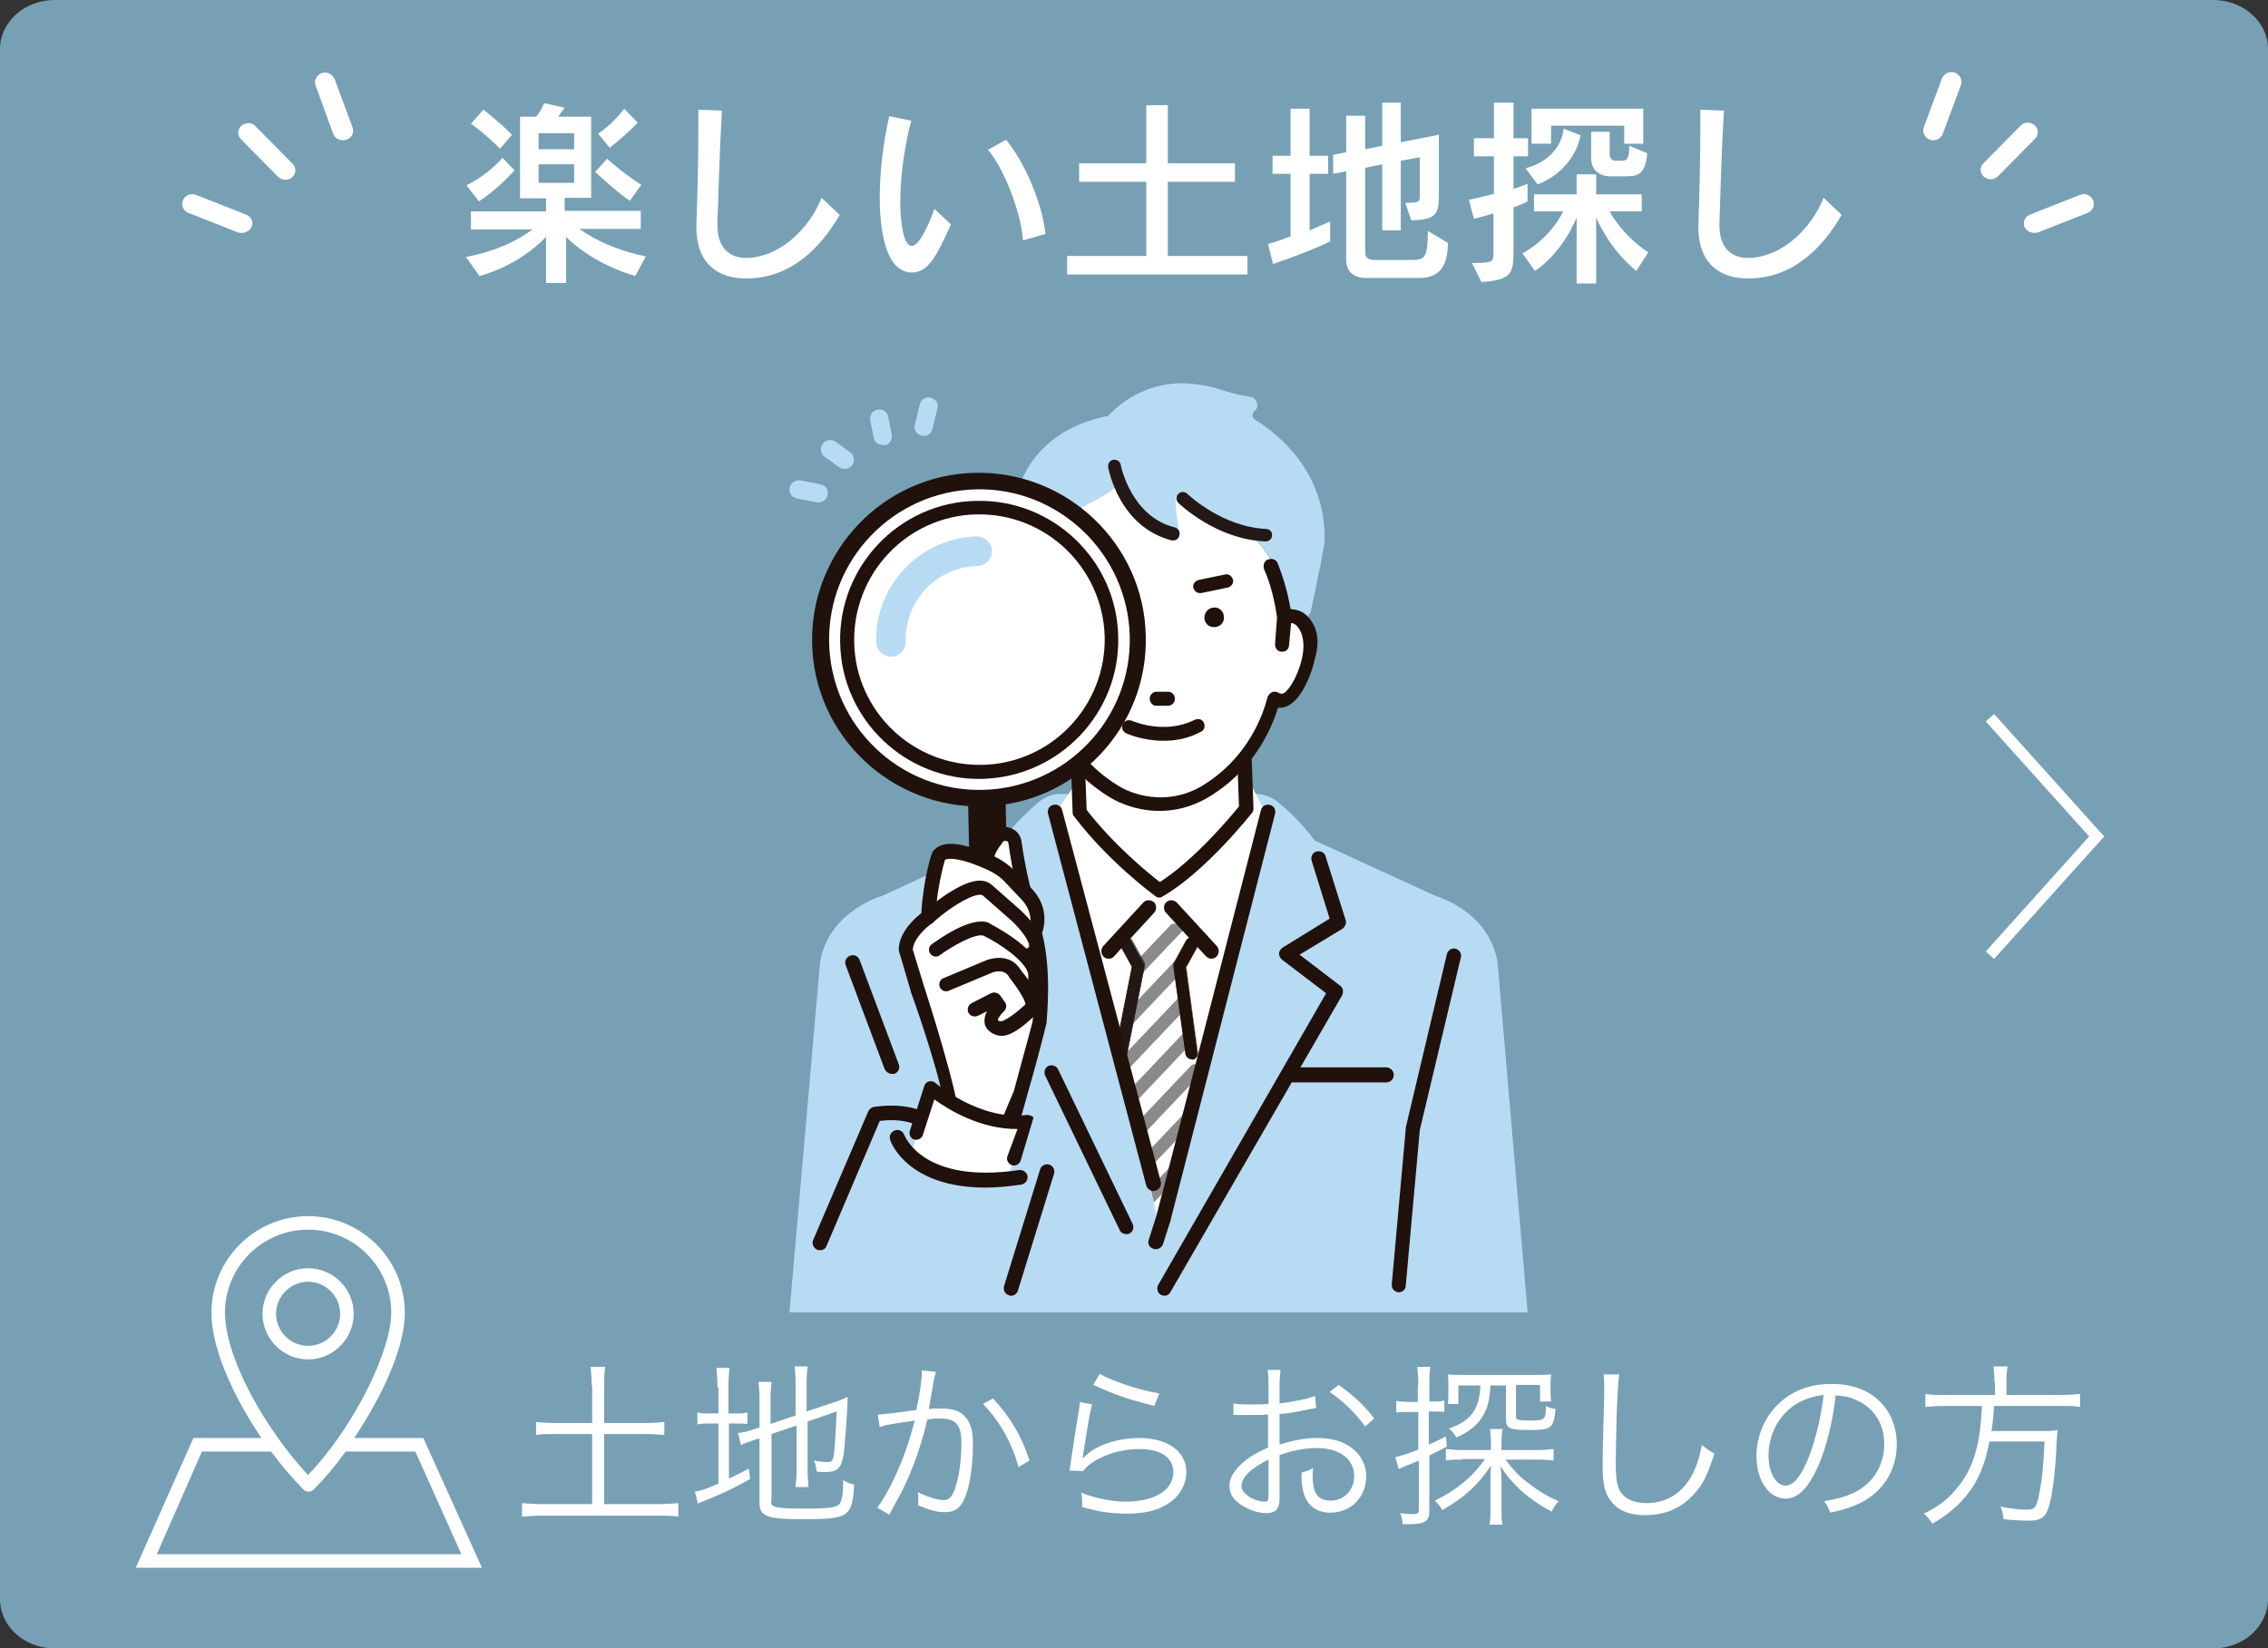 <?xml version="1.0" encoding="utf-8"?>
<!-- Generator: Adobe Illustrator 27.4.1, SVG Export Plug-In . SVG Version: 6.00 Build 0)  -->
<svg version="1.1" xmlns="http://www.w3.org/2000/svg" xmlns:xlink="http://www.w3.org/1999/xlink" x="0px" y="0px"
	 viewBox="0 0 452.7 329.1" style="enable-background:new 0 0 452.7 329.1;" xml:space="preserve">
<rect x="0" y="0" width="452.7" height="329.1" fill="#333333" stroke="none"/>
<style type="text/css">
	.st0{fill:#77A0B4;}
	.st1{fill:#FFFFFF;}
	.st2{fill:none;stroke:#FFFFFF;stroke-width:2.234;stroke-miterlimit:10;}
	.st3{clip-path:url(#SVGID_00000055696323112533293790000015761106157154545812_);fill:#B8DBF4;}
	.st4{clip-path:url(#SVGID_00000055696323112533293790000015761106157154545812_);fill:#FFFFFF;}
	.st5{clip-path:url(#SVGID_00000055696323112533293790000015761106157154545812_);fill:#21110B;}
	.st6{clip-path:url(#SVGID_00000055696323112533293790000015761106157154545812_);fill:none;}
	.st7{clip-path:url(#SVGID_00000055696323112533293790000015761106157154545812_);}
	.st8{fill:#20110C;}
	.st9{clip-path:url(#SVGID_00000055696323112533293790000015761106157154545812_);fill:#20110C;}
	.st10{fill:#B8DBF4;}
	.st11{clip-path:url(#SVGID_00000047765066718659924860000017346675422054593942_);}
	.st12{fill:#8A8A8A;}
	.st13{fill:#231815;}
	.st14{fill:#21110B;}
	.st15{clip-path:url(#SVGID_00000055696323112533293790000015761106157154545812_);fill:#231815;}
</style>
<g id="レイヤー_1">
</g>
<g id="line">
	<g>
		<path class="st0" d="M441.8,329.1H10.9c-6,0-10.9-4.4-10.9-9.8V9.8C0,4.4,4.9,0,10.9,0h430.9c6,0,10.9,4.4,10.9,9.8v309.4
			C452.7,324.7,447.8,329.1,441.8,329.1z"/>
		<g>
			<path class="st1" d="M118.1,276.6c0-1.3-0.1-2.5-0.2-3.7h2.9c-0.2,1.2-0.2,2.3-0.2,3.7v7.5h8.2c1.8,0,2.8-0.1,3.8-0.2v2.6
				c-1.1-0.1-2.1-0.2-3.8-0.2h-8.2v14h10.8c1.6,0,2.9-0.1,4-0.2v2.7c-1.3-0.2-2.5-0.2-4-0.2h-23c-1.6,0-2.9,0.1-4.2,0.2v-2.7
				c1.1,0.1,2.4,0.2,4.2,0.2h9.8v-14h-7.4c-1.7,0-2.8,0-3.8,0.2v-2.6c0.9,0.1,2.1,0.2,3.8,0.2h7.4V276.6z"/>
			<path class="st1" d="M143.2,277c0-1.6-0.1-2.9-0.2-3.9h2.6c-0.1,1.1-0.2,2.2-0.2,3.9v5.2h1c1.5,0,2.1,0,2.8-0.2v2.3
				c-0.9-0.1-1.6-0.1-2.8-0.1h-0.9v11c1.5-0.7,2.1-1,4-2l0.2,2.1c-3.4,1.9-5.1,2.7-9,4.3c-0.5,0.2-1,0.4-1.4,0.6l-0.6-2.4
				c1.3-0.2,2.2-0.5,4.7-1.6v-12h-1.3c-1.5,0-2,0-2.9,0.2V282c0.8,0.2,1.5,0.2,2.9,0.2h1.3V277z M153.9,299.6c0,0.8,0.2,1.1,1.1,1.3
				c0.8,0.2,2.4,0.3,5.6,0.3c4.9,0,6.4-0.2,7-1c0.5-0.6,0.7-2.2,0.7-4.7c0.8,0.5,1.2,0.7,2.2,0.9c-0.4,6.5-1.1,6.9-10.2,6.9
				c-7.2,0-8.7-0.5-8.7-3.3v-12.8l-0.8,0.2c-2,0.7-2.1,0.7-2.9,1.1l-0.6-2.4c1-0.1,1.9-0.3,3-0.7l1.3-0.4v-5.5
				c0-1.5-0.1-2.6-0.2-3.6h2.6c-0.1,1-0.2,2.1-0.2,3.5v4.9l5-1.7v-6.5c0-1.4-0.1-2.2-0.2-3.3h2.6c-0.1,1-0.2,2-0.2,3.3v5.7l5.4-1.8
				c1.1-0.3,1.8-0.7,2.8-1.1c-0.1,3.5-0.3,6-0.6,9.4c-0.2,3.1-0.7,4.6-1.6,5.1c-0.6,0.4-1.3,0.5-2.5,0.5c-0.3,0-0.7,0-1.5-0.1
				c-0.1-0.9-0.2-1.5-0.5-2.2c0.9,0.2,1.9,0.3,2.7,0.3c0.8,0,1-0.2,1.2-1.2c0.2-1.3,0.4-3.9,0.6-8.9l-5.8,2v9.7
				c0,1.4,0.1,2.3,0.2,3.4h-2.6c0.1-1,0.2-2,0.2-3.4v-8.9l-5,1.7V299.6z"/>
			<path class="st1" d="M175.2,282.4c1.3,0,4.9-0.5,7.7-0.9c0.6-2.6,1.1-6,1.1-7.4c0-0.1,0-0.2,0-0.5l2.8,0.3
				c-0.2,0.8-0.4,1.4-0.7,3.4c-0.2,1-0.4,2.3-0.7,4c0.8-0.1,1.3-0.1,2.1-0.1c2.5,0,4,0.4,5,1.5c1.2,1.2,1.7,2.8,1.7,5.6
				c0,5.4-0.9,10-2.3,12c-0.8,1.2-1.8,1.6-3.4,1.6c-1.5,0-3-0.4-5.3-1.4c0.1-0.5,0.1-0.8,0.1-1.2c0-0.5,0-0.8-0.1-1.4
				c2,1,4,1.6,5.2,1.6c0.9,0,1.5-0.6,2-1.7c0.9-2.2,1.5-5.8,1.5-9.7c0-3.7-1.1-4.9-4.3-4.9c-0.8,0-1.2,0-2.5,0.2
				c-1.3,5.5-2.9,10-5.3,14.8c-0.5,0.8-1.2,2.2-2.3,4.2l-2.4-1.4c1.1-1.4,2.4-3.7,3.6-6.3c1.6-3.5,2.7-6.6,3.9-11.1
				c-3,0.5-4.7,0.7-5,0.8c-0.8,0.1-1.1,0.2-2,0.5L175.2,282.4z M198.2,279.2c3.6,3.9,5.7,7.5,7.3,12.4l-2.2,1.3
				c-1.3-4.8-3.7-9.1-7.1-12.6L198.2,279.2z"/>
			<path class="st1" d="M218,280.4c-0.3,1.1-0.5,1.9-0.8,3.8c-0.8,5.1-0.9,5.3-1,6.1c0,0.4-0.1,0.5-0.1,0.8l0.1,0
				c0.5-0.5,0.7-0.7,1.1-1c2.4-1.9,6.3-3,10.1-3c5.7,0,9.4,2.7,9.4,6.8c0,2.3-1.2,4.6-3.2,6c-2.2,1.6-5,2.3-8.7,2.3
				c-2.1,0-4.2-0.2-6.1-0.6c-0.7-0.2-0.7-0.2-2.8-0.7c0-0.3,0-0.5,0-0.7c0-0.8,0-1.3-0.2-2.2c2.7,1.1,6,1.8,8.9,1.8
				c5.8,0,9.5-2.3,9.5-5.9c0-2.9-2.5-4.6-6.8-4.6c-3.6,0-7.2,1.1-9.8,3c-0.6,0.4-0.8,0.7-1.4,1.4l-2.7-0.1c0.1-0.6,0.1-0.9,0.3-2.1
				c0.4-2.7,1-6.7,1.5-9.7c0.2-0.9,0.2-1.2,0.2-1.9L218,280.4z M219.5,274.3c2.7,1.5,8.1,3.3,11.9,3.9l-1,2.5
				c-4.5-1.2-4.5-1.2-6.8-2c-2.2-0.8-2.2-0.8-5.4-2.2L219.5,274.3z"/>
			<path class="st1" d="M262.7,281.1c-0.4,0.1-0.6,0.1-1.1,0.2c-2.9,0.6-4.5,0.9-6.2,1v6.1c3-0.9,5.2-1.3,7.5-1.3
				c2.5,0,4.6,0.5,6.2,1.5c2.3,1.4,3.6,3.6,3.6,6.2c0,4.1-3.1,7.2-7.1,7.2c-2.8,0-4.7-1.4-5.4-4c-0.3-1.2-0.5-2.2-0.4-4
				c1.1-0.3,1.4-0.4,2.3-0.9c-0.1,0.6-0.1,0.9-0.1,1.4c0,3.6,1,5.1,3.6,5.1c2.7,0,4.7-2.1,4.7-4.9c0-3.4-2.9-5.6-7.5-5.6
				c-2.2,0-4.5,0.4-7.4,1.4v8.8c0,1.9-0.8,2.8-2.6,2.8c-2,0-4.2-0.9-5.8-2.2c-1.1-0.9-1.6-2-1.6-3.3c0-1.5,0.9-3,2.8-4.7
				c1.3-1.1,2.7-1.9,4.9-2.9v-6.6c-0.3,0-0.3,0-1.4,0.1c-0.6,0-1.2,0-2.2,0c-0.5,0-1.5,0-1.9,0c-0.4,0-0.7,0-0.8,0
				c-0.1,0-0.3,0-0.6,0v-2.3c1,0.2,2,0.2,3.6,0.2c0.9,0,2.3,0,3.4-0.1v-3.5c0-1.4,0-2.3-0.2-3.3h2.6c-0.1,1-0.2,1.6-0.2,3.3v3.4
				c3-0.4,5.2-0.8,7.1-1.5L262.7,281.1z M253.2,291.4c-3.5,1.7-5.4,3.6-5.4,5.3c0,0.7,0.5,1.4,1.5,2.1c0.9,0.6,2.2,1,3.1,1
				c0.7,0,0.8-0.2,0.8-1.7V291.4z M272.5,284.8c-1.9-2.6-4.3-5-7.1-6.9l1.8-1.4c3.2,2.3,5,4,7.1,6.7L272.5,284.8z"/>
			<path class="st1" d="M283.1,276.5c0-1.5-0.1-2.5-0.2-3.6h2.6c-0.2,1-0.2,2-0.2,3.5v3.4h0.6c1.2,0,1.7,0,2.4-0.2v2.3
				c-0.8-0.1-1.4-0.1-2.4-0.1h-0.7v6.6c1.2-0.5,1.8-0.8,3.4-1.6l0.2,2c-1.5,0.8-1.9,1-3.5,1.8v11.1c0,2-0.9,2.6-4,2.6
				c-0.3,0-0.6,0-1.3,0c-0.1-0.9-0.2-1.3-0.5-2.2c0.9,0.1,1.5,0.2,2.5,0.2c0.9,0,1.2-0.2,1.2-0.8v-9.9c-0.5,0.2-0.5,0.2-1.9,0.8
				c-1.1,0.4-1.6,0.7-2.1,0.9l-0.7-2.4c1.3-0.3,2.1-0.5,4.6-1.5v-7.5h-1.8c-1,0-1.8,0-2.6,0.1v-2.3c0.8,0.1,1.6,0.2,2.6,0.2h1.7
				V276.5z M291.8,291.4c-1.3,0-2.2,0-3.2,0.2v-2.3c0.9,0.1,1.8,0.2,3.3,0.2h5.7v-1.2c0-1.4-0.1-2.1-0.2-3h2.5
				c-0.1,0.8-0.2,1.5-0.2,2.8v1.4h7.2c1.3,0,2.2-0.1,3.2-0.2v2.3c-1.1-0.1-2-0.2-3.1-0.2h-6.5c1.5,2,2.6,3.2,4.3,4.5
				c2.2,1.7,3.9,2.8,6.3,3.8c-0.6,0.7-0.9,1.1-1.4,2.1c-4.6-2.5-7.8-5.3-10.2-9.1c0.1,1,0.2,1.8,0.2,3v5.5c0,1.5,0,2.2,0.2,3.2h-2.6
				c0.2-1,0.2-1.8,0.2-3.3v-5.6c0-1.1,0-1.8,0.1-2.9c-2.5,3.8-5.2,6.3-9.7,8.9c-0.5-0.9-0.8-1.2-1.5-1.9c4.2-2,7.6-4.8,10-8.3H291.8
				z M291.1,276.4v3.9H289c0.1-0.8,0.1-1.3,0.1-2.2v-1.5c0-1,0-1.5-0.1-2.2c0.8,0.1,1.6,0.1,3.1,0.1h14.3c1.5,0,2.3,0,3.2-0.1
				c-0.1,0.7-0.1,1.1-0.1,2.2v1.2c0,0.9,0,1.3,0.1,2h-2.2v-3.3h-4.8v6.3c0,0.7,0.4,0.8,2.8,0.8c3,0,3.1-0.1,3.2-2.9
				c0.7,0.4,1.2,0.5,1.9,0.6c-0.4,3.9-0.8,4.2-5.3,4.2c-3.8,0-4.6-0.3-4.6-2.1v-6.8h-3.1c-0.2,3.1-0.6,4.7-1.7,6.4
				c-1.1,1.7-2.7,2.9-5.1,4c-0.5-0.8-0.8-1.2-1.5-1.8c4.4-1.5,6.1-3.8,6.3-8.6H291.1z"/>
			<path class="st1" d="M323.2,274.5c-0.2,1.2-0.3,3-0.5,7.4c-0.1,4.2-0.2,9-0.2,10.5c0,0.4,0,1.3,0.1,2.1c0.1,2.1,0.6,3.3,1.6,4.2
				c1,0.9,2.6,1.4,4.4,1.4c4.2,0,7.4-2.1,9.4-6.1c0.8-1.7,1.2-3,1.7-5.5c1,0.8,1.4,1.1,2.5,1.7c-1.3,4.1-2.3,6.2-3.9,7.9
				c-2.5,2.9-5.8,4.4-9.9,4.4c-3,0-5.2-0.8-6.6-2.5c-1.4-1.6-1.9-3.5-1.9-7.2c0-2.3,0-3.2,0.3-14.2c0-1,0-1.7,0-2.3
				c0-0.7,0-1.2-0.1-1.9H323.2z"/>
			<path class="st1" d="M363,292.5c-2,4.6-4.1,6.7-6.6,6.7c-3.3,0-5.8-3.6-5.8-8.5c0-3.6,1.3-7,3.7-9.7c2.8-3.1,6.6-4.7,11.3-4.7
				c3.9,0,7.4,1.2,9.6,3.5c2.2,2.1,3.4,5.2,3.4,8.5c0,5.4-2.9,9.9-8,12.1c-1.6,0.7-2.9,1.1-5.3,1.6c-0.4-1.2-0.6-1.5-1.2-2.3
				c2.6-0.4,4.2-0.9,5.8-1.6c3.9-1.8,6.2-5.5,6.2-9.8c0-4-2-7.2-5.6-8.8c-1.3-0.6-2.3-0.8-4.1-0.9
				C365.9,283.4,364.6,288.8,363,292.5z M358.7,280.2c-3.5,2.1-5.7,6.1-5.7,10.4c0,3.4,1.5,6,3.4,6c1.5,0,2.9-1.6,4.4-5.1
				c1.4-3.3,2.7-8.5,3.2-13C361.8,278.8,360.3,279.3,358.7,280.2z"/>
			<path class="st1" d="M398.1,275.9c0-1.2-0.1-2.2-0.2-3.1h2.8c-0.1,0.7-0.2,1.7-0.2,3.1v2.6h10.7c1.8,0,2.9-0.1,4-0.2v2.6
				c-1-0.2-1.9-0.2-4-0.2H398c-0.1,2.2-0.2,3.1-0.5,5h9.6c1.9,0,2.7,0,3.6-0.2c-0.1,0.7-0.1,1.1-0.2,2.5c-0.1,4.2-0.7,9.6-1.3,11.9
				c-0.7,3-1.6,3.7-4.4,3.7c-1.1,0-3-0.1-4.9-0.3c-0.1-1.1-0.2-1.6-0.6-2.5c2,0.4,3.7,0.6,5.3,0.6c1.5,0,1.9-0.4,2.4-3
				c0.6-2.9,0.9-6,1.1-10.6h-11c-0.8,4-1.7,6.4-3.3,9c-1.1,1.7-2.6,3.4-4.3,4.8c-1.1,0.9-1.9,1.5-3.8,2.6c-0.5-0.8-0.8-1.2-1.7-2
				c3.3-1.6,5.2-3.2,7.1-5.7c2.9-3.7,4.2-8.5,4.5-15.8h-7.4c-1.8,0-3,0.1-3.9,0.2v-2.6c1.1,0.2,2.2,0.2,3.9,0.2h10V275.9z"/>
		</g>
		<polyline class="st2" points="397.2,143.3 418.5,167 397.2,190.7 		"/>
		<g>
			<g>
				<g>
					<path class="st1" d="M126.8,55.1c-6.1-1.8-10.9-4.9-13.8-7.8v9.2H109v-9.2c-2.9,3-7.5,6.2-13.3,7.8L93,51.3
						c5.9-1.1,10.2-3.2,13.3-5.5H94v-3.6h15v-2.6h-5.2V23.3h3.2c1-1.1,1.6-2.7,1.6-2.7l4.1,0.9c0,0-0.6,0.8-1.3,1.8h6.6v16.2h-5.3
						v2.6h15.2v3.6h-12.3c3.5,2.4,7.6,4.3,13.3,5.5L126.8,55.1z M93.1,37c4.5-2.2,7.2-5.5,7.2-5.5l2.4,2.5c0,0-3.2,3.7-7.1,6.2
						L93.1,37z M99.8,29.7c-2.8-2.9-5.8-5-5.8-5l2.5-2.8c0,0,3,2.3,5.7,5L99.8,29.7z M114.6,26.6h-7.1v3.2h7.1V26.6z M114.6,32.8
						h-7.1v3.7h7.1V32.8z M125.7,40.1c-3.5-2.5-6.9-5.8-6.9-5.8l2.4-2.6c0,0,3,2.8,6.8,5.2L125.7,40.1z M119.4,26.7
						c3.2-2.2,5.2-5,5.2-5l2.7,2.8c0,0-2.6,2.7-5.6,5L119.4,26.7z"/>
					<path class="st1" d="M167.6,42.9c-3.7,6.4-9.6,12.7-18.7,12.7c-5.1,0-9.9-2.5-9.9-10.3v-0.5c0.2-5.3,0.4-12.8,0.4-20.2v-2.7
						l4.7,0.2c-0.5,8.3-0.7,17.2-0.9,22.5V45c0,4.2,2.1,6.5,5.8,6.5c0.8,0,1.8-0.1,2.8-0.4c4.4-1,9.6-5.2,12.2-11.6L167.6,42.9z"/>
					<path class="st1" d="M189.8,44.8c-3,6.8-4.7,9.6-7.8,9.6c-6.1,0-6.4-11.5-6.4-15c0-5.2,0.7-11,1.9-16.2l4.4,0.9
						c-1.3,4.7-2.2,11-2.2,16.2c0,3,0.4,8.8,2.3,8.8c1.6,0,3.7-5,4.5-7.4L189.8,44.8z M204.2,48c-0.4-5.6-3.8-14.4-7-18.1l3.6-2
						c3.6,4.3,7.1,12.2,7.9,18.8L204.2,48z"/>
					<path class="st1" d="M213,54.8v-3.7h15.8V36.3h-13.4v-3.7h13.4V21h4.3v11.6h13.4v3.7h-13.4v14.8H249v3.7H213z"/>
					<path class="st1" d="M265.5,48.2c0,0-3.7,1.9-11.4,4.5l-1-4c1.6-0.4,3.1-1,4.5-1.5V34.7H254v-3.6h3.6v-9.4h3.8v9.4h3.7v3.6
						h-3.7V46c2.8-1.2,4.1-1.8,4.1-1.8V48.2z M272.3,55.5c0,0-3.6,0-3.6-3.6V34.2l-2.6,0.5v-3.8l2.6-0.5v-7.3h3.8v6.7l3.4-0.7v-8.6
						h3.7v7.9l7.6-1.5v12.3c0,3.8-0.8,4.6-5.5,4.8l-1.2-3.5c2.9,0,2.9-0.2,2.9-1.7v-7.4l-3.8,0.7V46h-3.7V32.8l-3.4,0.7v17
						c0,1.4,1.6,1.4,1.6,1.4h7c3.2,0,3.9,0,3.9-5.8l4,2.4c0,5.7-2.6,7-5.8,7H272.3z"/>
					<path class="st1" d="M293.8,52.5c4.2,0,4.3-0.1,4.3-2.2v-7.7c-1.2,0.4-2.4,0.7-3.9,1.1l-1-3.8c1.9-0.4,3.4-0.8,5-1.2v-7.5h-4
						v-3.6h4v-7.1h3.9v7.1h2.9v3.6h-2.9v6.5c1.9-0.6,2.8-1,2.8-1v3.5c0,0-0.8,0.5-2.8,1.2v8.7c0,4.4-0.3,5.8-6.4,6.2L293.8,52.5z
						 M326.6,54.1c-5.6-4.6-8-10.7-8-10.7v13.2h-3.9V43.4c0,0-2.4,6.6-8.3,10.7l-2.5-3.5c6-3.4,8.1-8.4,8.1-8.4h-5.8v-3.4h8.5v-4
						h3.9v4h9.1v3.4h-6.4c0,0,2.2,4.5,7.7,8.2L326.6,54.1z M304.5,33.6c7.4-2,7.6-7.9,7.6-7.9l3.4,1.3c-1.6,7.6-8.6,9.8-8.6,9.8
						L304.5,33.6z M324.2,28.7v-3.6h-14.6v3.6h-3.9v-7H328v7H324.2z M321.2,35.2c0,0-3.6,0-3.6-3.6v-5.3h3.7v4.6
						c0,1.2,1.2,1.2,1.2,1.2h1.3c1.1,0,1.4-0.7,1.4-3l3.6,1.5c-0.4,4.5-2.1,4.6-4.5,4.6H321.2z"/>
					<path class="st1" d="M367.6,42.9c-3.7,6.4-9.6,12.7-18.7,12.7c-5.1,0-9.9-2.5-9.9-10.3v-0.5c0.2-5.3,0.4-12.8,0.4-20.2v-2.7
						l4.7,0.2c-0.5,8.3-0.7,17.2-0.9,22.5V45c0,4.2,2.1,6.5,5.8,6.5c0.8,0,1.8-0.1,2.8-0.4c4.4-1,9.6-5.2,12.2-11.6L367.6,42.9z"/>
				</g>
			</g>
			<g>
				<path class="st1" d="M57,35.9c-0.5,0-1.1-0.2-1.5-0.6l-7.4-7.5c-0.8-0.8-0.7-2,0.1-2.7c0.8-0.7,2.1-0.7,2.8,0.1l7.4,7.5
					c0.8,0.8,0.7,2-0.1,2.7C58,35.7,57.5,35.9,57,35.9z"/>
				<path class="st1" d="M50.2,45.3c-0.3,0.7-1.1,1.2-1.9,1.2c-0.3,0-0.5,0-0.8-0.1l-9.9-3.9c-1-0.4-1.5-1.5-1.1-2.5
					c0.4-1,1.6-1.5,2.6-1.1l9.9,3.9C50.2,43.2,50.7,44.4,50.2,45.3z"/>
				<path class="st1" d="M69.1,27.9c-0.2,0.1-0.5,0.1-0.7,0.1c-0.8,0-1.6-0.5-1.9-1.3L63,17.1c-0.4-1,0.2-2.1,1.2-2.5
					c1-0.4,2.2,0.2,2.6,1.2l3.6,9.7C70.7,26.5,70.2,27.6,69.1,27.9z"/>
			</g>
			<g>
				<path class="st1" d="M397.3,35.8c0.5,0,1.1-0.2,1.5-0.6l7.4-7.5c0.8-0.8,0.7-2-0.1-2.7c-0.8-0.7-2.1-0.7-2.8,0.1l-7.4,7.5
					c-0.8,0.8-0.7,2,0.1,2.7C396.4,35.6,396.9,35.8,397.3,35.8z"/>
				<path class="st1" d="M404.1,45.3c0.3,0.7,1.1,1.2,1.9,1.2c0.3,0,0.5,0,0.8-0.1l9.9-3.9c1-0.4,1.5-1.5,1.1-2.5
					c-0.4-1-1.6-1.5-2.6-1.1l-9.9,3.9C404.2,43.2,403.7,44.3,404.1,45.3z"/>
				<path class="st1" d="M385.2,27.9c0.2,0.1,0.5,0.1,0.7,0.1c0.8,0,1.6-0.5,1.9-1.3l3.6-9.7c0.4-1-0.2-2.1-1.2-2.5
					c-1-0.4-2.2,0.2-2.6,1.2l-3.6,9.7C383.6,26.4,384.2,27.5,385.2,27.9z"/>
			</g>
		</g>
		<g>
			<path class="st1" d="M84.5,287.1l-13.8,0c1.4-2.1,2.7-4.2,3.9-6.4c4-7.2,6.2-13.8,6.2-18.6c0-10.7-8.7-19.3-19.3-19.3
				c-10.7,0-19.3,8.7-19.3,19.3c0,7.1,4.4,16.8,10,25l-13.6,0L27.1,313h69.1L84.5,287.1z M44.9,262.1c0-9.2,7.5-16.6,16.6-16.6
				c9.2,0,16.6,7.5,16.6,16.6c0,5.6-4.2,15.9-10.6,25c-0.6,0.9-1.3,1.8-2,2.7c-1.3,1.7-2.6,3.2-4,4.7c-1.3-1.4-2.7-3-4-4.7
				c-0.7-0.9-1.4-1.8-2-2.7C49.6,278.9,44.9,268.9,44.9,262.1z M40.3,289.8l13.8,0c2.1,2.8,4.3,5.4,6.5,7.6c0.3,0.3,0.6,0.4,1,0.4
				c0.3,0,0.7-0.1,1-0.4c2.1-2.1,4.3-4.7,6.4-7.6l13.9,0l9.2,20.5H31.3L40.3,289.8z M70.6,262.3c0-5-4.1-9.1-9.1-9.1
				c-5,0-9.1,4.1-9.1,9.1c0,5,4.1,9.1,9.1,9.1C66.5,271.4,70.6,267.3,70.6,262.3z M55.1,262.3c0-3.5,2.9-6.4,6.4-6.4
				c3.5,0,6.4,2.9,6.4,6.4c0,3.5-2.9,6.4-6.4,6.4C58,268.7,55.1,265.8,55.1,262.3z"/>
		</g>
		<g>
			<defs>
				<rect id="SVGID_1_" x="145.5" y="64.6" width="167.3" height="197.4"/>
			</defs>
			<clipPath id="SVGID_00000070834878264579367680000010782634933794571962_">
				<use xlink:href="#SVGID_1_"  style="overflow:visible;"/>
			</clipPath>
			<path style="clip-path:url(#SVGID_00000070834878264579367680000010782634933794571962_);fill:#B8DBF4;" d="M298.9,192
				c-1.8-10.2-12.3-13.1-12.3-13.1l-24.2-11.1c-2.8-3.8-5.6-6.3-7.5-7.8c-1.3-1-2.8-1.5-4.5-1.5l-19.2,0.7l-19.2-0.7
				c-1.6-0.1-3.2,0.5-4.5,1.5c-1.8,1.5-4.7,4.1-7.5,7.8L176,178.9c0,0-10.5,2.9-12.3,13.1l-6.4,73.2h147.9L298.9,192z"/>
			<path style="clip-path:url(#SVGID_00000070834878264579367680000010782634933794571962_);fill:#B8DBF4;" d="M250.5,83.8
				c-0.3-0.2-0.5-0.5-0.5-0.8c0-0.3,0.1-0.6,0.3-0.9l0.1,0c0.5-0.4,0.7-1.1,0.5-1.7c-0.2-0.6-0.7-1.1-1.4-1.2
				c-3-0.4-6.9-1.7-7.4-1.9c-0.1,0-0.1,0-0.2,0c-10.6-2.7-17.4,2.3-20.5,5.5c-0.1,0.2-0.3,0.3-0.5,0.3c-4.1,0.8-11.6,3.2-15.9,10.6
				c-1,1.8-1.8,3.7-2.3,5.8c-2.3,5.2-1.8,11.2-0.5,16.8l1.6,7.4c0.4-0.4,0.9-0.6,1.5-0.7c0.6-0.1,1.2,0,1.8,0.2l0.1-0.6
				c0.3,0,0.6,0,0.9,0l0.6-7c1.4-7.6,1.9-9.6,4.7-12.7c0.9-0.7,2.1-1.5,3.6-2.2c0,0,4.1-1.8,7.3-4.6c12.1-5.6,20.9,2.8,27,12.3
				c0,0,3.6,4.1,2.5,4.5c0.3,0.8,1.2,3.6,1.8,6.2c0.4,1.7,0.8,3.3,0.9,4.1c0.6-0.2,1.2-0.3,1.8-0.2c1,0.2,1.8,0.8,2.5,1.8l0.5-2.3
				c0.1,0,0.1,0.1,0.2,0.1c0.7-2.9,1.3-6,1.8-8.6l0.3-1.1c0-0.2,0-0.4,0.1-0.7c0.4-2.4,0.7-4,0.7-4.1l0-0.1
				C264.7,94,254.8,86.4,250.5,83.8z"/>
			<polygon style="clip-path:url(#SVGID_00000070834878264579367680000010782634933794571962_);fill:#FFFFFF;" points="230.1,157 
				215.2,155.7 211.1,161.7 230.8,242.3 252.3,161.8 249.9,157 			"/>
			<path style="clip-path:url(#SVGID_00000070834878264579367680000010782634933794571962_);fill:#FFFFFF;" d="M215.5,162.2
				l-0.7-20.1h33.3l0.7,19.4c0,0-9,11.4-17.3,16.3C231.4,177.8,222.4,171.2,215.5,162.2z"/>
			<path style="clip-path:url(#SVGID_00000070834878264579367680000010782634933794571962_);fill:#21110B;" d="M231.4,179.2
				c-0.3,0-0.6-0.1-0.8-0.3c-0.4-0.3-9.3-6.8-16.2-15.9c-0.2-0.2-0.3-0.5-0.3-0.8l-0.7-20.1c0-0.4,0.1-0.7,0.4-1
				c0.3-0.3,0.6-0.4,1-0.4h33.3c0.8,0,1.4,0.6,1.4,1.3l0.7,19.4c0,0.3-0.1,0.7-0.3,0.9c-0.4,0.5-9.3,11.7-17.7,16.6
				C231.9,179.1,231.7,179.2,231.4,179.2z M216.9,161.7c5.5,7.1,12.4,12.7,14.6,14.4c6.9-4.4,14.2-13.1,15.8-15.1l-0.6-17.5h-30.5
				L216.9,161.7z"/>
			<path style="clip-path:url(#SVGID_00000070834878264579367680000010782634933794571962_);fill:#FFFFFF;" d="M224.2,96.1
				c12.1-5.6,20.9,2.8,27,12.3c0,0,3.6,4.1,2.5,4.5c0.3,0.8,1.2,3.6,1.8,6.2c0.4,1.7,0.8,3.3,0.9,4.1c0.6-0.2,1.2-0.3,1.8-0.2
				c2.5,0.4,4,4,3.4,8c-0.7,4-3.3,9.3-5.9,8.8c-0.4-0.1-0.8-0.2-1.1-0.4c-0.9,3.6-4.1,12.9-14.1,18.8c-9.2,5.1-17.4,0-17.4,0
				c-10-5.9-13.2-15.2-14.1-18.8c-0.3,0.2-0.7,0.4-1.1,0.4c-2.5,0.4-5.2-4.9-5.9-8.8c-0.7-4,0.8-7.5,3.4-8c0.6-0.1,1.2,0,1.8,0.2
				l0.8-6.2c1.8-10.1,1.7-12.4,9-16.3C216.9,100.7,221.1,98.9,224.2,96.1z"/>
			<path style="clip-path:url(#SVGID_00000070834878264579367680000010782634933794571962_);fill:#21110B;" d="M261.6,123.8
				c-0.8-1.2-1.9-1.9-3.2-2.1c0,0,0,0,0,0c-0.3,0-0.5-0.1-0.8-0.1c-0.5-3.1-1.5-6.5-2.6-9.2c-0.3-0.7-1.1-1-1.9-0.7
				c-0.4,0.1-0.6,0.4-0.8,0.8c-0.1,0.3-0.1,0.7,0,1.1c1.3,2.9,2.2,6.6,2.6,9.7l-0.4,5.3c0,0.4,0.1,0.7,0.3,1c0.2,0.3,0.6,0.5,1,0.5
				c0.8,0.1,1.5-0.5,1.5-1.3l0.4-4.4c0.1,0,0.1,0,0.2,0c0.5,0.1,0.9,0.4,1.3,1c0.9,1.2,1.2,3.3,0.8,5.4c-0.7,4.1-3.2,7.9-4.2,7.7
				c-0.2,0-0.4-0.1-0.6-0.2c-0.4-0.2-0.9-0.3-1.3-0.1c-0.4,0.2-0.7,0.5-0.9,1c-0.9,3.5-3.9,12.3-13.4,17.9c-8.3,4.6-15.7,0.2-16,0
				c-9.5-5.6-12.6-14.4-13.4-17.9c-0.1-0.4-0.4-0.8-0.9-1c-0.4-0.2-0.9-0.1-1.3,0.1c-0.2,0.1-0.4,0.2-0.6,0.2
				c-1,0.2-3.5-3.6-4.2-7.7c-0.4-2.1,0-4.2,0.8-5.4c0.4-0.6,0.9-0.9,1.3-1c0.1,0,0.1,0,0.2,0l0.4,4.4c0.1,0.7,0.7,1.3,1.4,1.3
				c0,0,0.1,0,0.1,0c0.4,0,0.7-0.2,1-0.5c0.2-0.3,0.4-0.6,0.3-1l-0.5-5.4l-0.2-4.3c0-0.8-0.7-1.4-1.5-1.3c-0.4,0-0.7,0.2-1,0.5
				c-0.2,0.3-0.4,0.6-0.4,1l0.1,2.6c-0.2,0-0.3,0-0.5,0.1c-1.3,0.2-2.4,0.9-3.2,2.1c-1.3,1.9-1.8,4.6-1.3,7.4
				c0.7,3.8,3.5,10.5,7.4,10c1.4,4.5,5.1,12.7,14.3,18.1c0.2,0.1,4.1,2.5,9.5,2.5c3.2,0,6.4-0.8,9.4-2.5
				c9.3-5.4,12.9-13.6,14.3-18.1c0.1,0,0.3,0,0.4,0c3.9,0,6.4-6.9,7-10C263.4,128.3,263,125.6,261.6,123.8z"/>
			<path style="clip-path:url(#SVGID_00000070834878264579367680000010782634933794571962_);fill:none;" d="M235,192.9l0-1.5l3.8-5
				l-3.5-4.2h-8.3l-3.5,4.2l3.8,5l0,1.5l-3.5,16.8l4.3,22.9l1.2,3.7c0,0.6,0.3,4.9,0.9,4.9l0.5,1.2l1.6-0.7l2.1-5.3l-0.3,2.7l5.3-27
				L235,192.9z"/>
			<g style="clip-path:url(#SVGID_00000070834878264579367680000010782634933794571962_);">
				<path class="st8" d="M240.4,123.3c0,1.1,0.9,2,2,1.9c1.1,0,2-0.9,1.9-2c0-1.1-0.9-2-2-1.9C241.3,121.3,240.4,122.2,240.4,123.3z
					"/>
			</g>
			<g style="clip-path:url(#SVGID_00000070834878264579367680000010782634933794571962_);">
				<path class="st8" d="M233,140.7c0.7,0,1.2-0.5,1.2-1.2c0-0.7-0.5-1.2-1.2-1.2l-2.2,0c-0.7,0-1.2,0.5-1.2,1.2
					c0,0.7,0.5,1.2,1.2,1.2L233,140.7z"/>
				<path class="st8" d="M230.3,140.8c-0.2-0.1-0.3-0.2-0.4-0.3c-0.3-0.3-0.4-0.6-0.4-1c0-0.4,0.1-0.7,0.4-1c0.3-0.3,0.6-0.4,1-0.4
					l2.2,0c0.4,0,0.7,0.1,1,0.4c0.3,0.3,0.4,0.6,0.4,1c0,0.4-0.1,0.7-0.4,1c-0.3,0.3-0.6,0.4-1,0.4l0,0l-2.2,0
					C230.6,140.9,230.4,140.9,230.3,140.8z M233.4,138.6c-0.1-0.1-0.3-0.1-0.4-0.1l-2.2,0c-0.3,0-0.5,0.1-0.7,0.3
					c-0.2,0.2-0.3,0.5-0.3,0.7c0,0.3,0.1,0.5,0.3,0.7c0.2,0.2,0.5,0.3,0.7,0.3l2.2,0c0.3,0,0.5-0.1,0.7-0.3c0.2-0.2,0.3-0.5,0.3-0.7
					c0-0.3-0.1-0.5-0.3-0.7C233.6,138.7,233.5,138.6,233.4,138.6z M233,140.7L233,140.7L233,140.7z"/>
			</g>
			<path style="clip-path:url(#SVGID_00000070834878264579367680000010782634933794571962_);fill:#20110C;" d="M232.3,147.9
				c-4.2,0-7.3-1.4-7.5-1.5c-0.7-0.3-1-1.1-0.7-1.8c0.3-0.7,1.1-1,1.8-0.7l0,0c0.1,0,6.4,2.9,12.6-0.2c0.7-0.3,1.5-0.1,1.8,0.6
				c0.3,0.7,0.1,1.5-0.6,1.8C237.1,147.5,234.5,147.9,232.3,147.9z"/>
			<path style="clip-path:url(#SVGID_00000070834878264579367680000010782634933794571962_);fill:#20110C;" d="M199.5,153.6
				l-5.1-0.3c-0.3,0-0.7,0.1-0.9,0.3c-0.2,0.2-0.4,0.6-0.4,0.9l0.9,39.6c0,0.7,0.6,1.2,1.2,1.2l5.1-0.1c0.7,0,1.2-0.6,1.2-1.2
				l-0.9-39.2C200.6,154.1,200.1,153.6,199.5,153.6z"/>
			<g style="clip-path:url(#SVGID_00000070834878264579367680000010782634933794571962_);">
				<g>
					<path class="st1" d="M199,167.2c0,0-0.1,0.1-0.1,0.1c-1.5,1.8-2.4,4.1-2.3,6.5c0,1.6,0.1,3.7,0.2,6.2l9.9,5c0,0-2.6-7.3-4-16.9
						C202.4,166.3,200.1,165.8,199,167.2z"/>
					<path class="st8" d="M206.8,186.5c-0.3,0-0.5,0-0.8-0.1l-9.9-5c-0.5-0.2-0.7-0.7-0.8-1.2c-0.1-2.5-0.1-4.6-0.2-6.2
						c-0.1-2.7,0.9-5.3,2.6-7.5c0,0,0,0,0,0c0.8-1.1,2.2-1.7,3.6-1.3c1.4,0.3,2.4,1.4,2.6,2.8c1.3,9.4,3.9,16.6,3.9,16.7
						c0.2,0.5,0,1.1-0.4,1.5C207.4,186.3,207.1,186.4,206.8,186.5z M198.1,179.3l6.2,3.1c-0.9-3.1-2.2-8.1-3-14
						c-0.1-0.4-0.3-0.5-0.5-0.5c-0.1,0-0.5-0.1-0.7,0.3c0,0.1-0.1,0.1-0.1,0.2c-1.4,1.6-2.1,3.6-2,5.6
						C198,175.3,198.1,177.1,198.1,179.3z"/>
				</g>
				<g>
					<path class="st1" d="M205.1,178.9l-3.4-3.6c-1.1-1.2-2.5-2.1-3.9-2.8c-3.3-1.5-8.9-3.6-10.4-1.4c0,0-1.7,5.1-2.1,12.2
						c0,0-4.6,3.2-4.5,6.6l2.3,7.8c0,0,6.6,18.8,6.5,23.2l-4.2,9.7l13.3,0.9l5.1-13.4c0,0,2.9-10.4,3.7-13.9c0,0,1.1-10.1-0.9-17.6
						C206.6,186.6,208.4,182.6,205.1,178.9z"/>
					<path class="st8" d="M188.3,221c0-0.1,0-0.2,0-0.3c0.1-3.4-4.6-17.5-6.5-22.7c0,0,0,0,0-0.1l-2.3-7.8c0-0.1-0.1-0.2-0.1-0.4
						c-0.1-3.4,3.1-6.3,4.5-7.4c0.4-6.8,2-11.7,2.1-11.9c0-0.1,0.1-0.2,0.2-0.4c1.7-2.3,5.6-2,12.1,0.9c1.7,0.8,3.1,1.8,4.4,3.1
						l3.4,3.6c0,0,0,0,0,0c3.2,3.5,2.4,7.3,1.9,8.7c2,7.6,0.9,17.2,0.9,17.7c0,0.1,0,0.1,0,0.2c-0.7,3.1-3,11.5-3.6,13.5l-2.1,7.5
						l-16.6-1.1L188.3,221z M199.8,224.2c-0.1-0.3,2.6-6.3,2.6-6.5c0-0.1,2.8-10.2,3.7-13.7c0.1-1,1-10.2-0.9-17
						c-0.1-0.3-0.1-0.7,0.1-1c0.1-0.1,1.4-3.2-1.2-6.2l-3.4-3.6c-1-1.1-2.2-1.9-3.5-2.5c-5.2-2.4-7.9-2.5-8.6-2
						c-0.3,1.1-1.6,5.7-1.9,11.5c0,0.4-0.2,0.8-0.6,1.1c-1.1,0.7-3.8,3.1-3.9,5.3l2.3,7.5c0.7,2.1,6.9,21.5,6.9,26.2L199.8,224.2z"
						/>
				</g>
				<path class="st8" d="M205.2,192.2c-0.7,0.1-1.3-0.3-1.5-1c-0.2-0.7,0.2-1.5,0.9-1.7c0.2-0.1,0.7-0.2,0.8-0.5
					c0.2-1-1.6-3.4-3.4-5.1l-5.8-5.1c-0.9-0.8-5.4,1.3-10,5.4c-0.6,0.5-1.4,0.5-2-0.1c-0.5-0.6-0.5-1.4,0.1-2c0.1-0.1,2.4-2.1,5-3.8
					c4.1-2.6,6.9-3.2,8.7-1.6l5.8,5.1c0.8,0.8,5,4.7,4.3,7.7c-0.2,0.9-0.8,2-2.7,2.5C205.3,192.2,205.2,192.2,205.2,192.2z"/>
				<path class="st8" d="M205.5,200c-0.4,0-0.8-0.1-1.1-0.4c-0.6-0.5-0.6-1.4-0.1-2c1.3-1.4,0.9-3.2,0.9-3.3c-0.7-2.6-5.8-6-8.9-7.5
					c-1.6-0.5-6.1,2-8.7,3.9c-0.6,0.5-1.5,0.3-1.9-0.3c-0.5-0.6-0.3-1.5,0.3-1.9c1.3-0.9,7.7-5.6,11.3-4.3c0,0,0.1,0,0.1,0.1
					c0.9,0.5,9.2,4.7,10.4,9.4c0,0.2,0.7,3.3-1.5,5.8C206.1,199.8,205.8,200,205.5,200z"/>
				<g>
					<path class="st1" d="M202.5,194.6c-1.6-2.9-5.1-1.4-5.1-1.4l-8.6,3.6l5.8,4.9l3.9-2l1,1.4c-3.7,3.6-0.1,4.4-0.1,4.4
						c1.8,0.7,6.5-4,6.5-4C206.9,199.9,202.5,194.6,202.5,194.6z"/>
					<path class="st8" d="M200.2,206.8c-0.4,0-0.8,0-1.1-0.1c-0.4-0.1-2-0.6-2.5-2.1c-0.2-0.8-0.1-1.7,0.4-2.7l-1.8,0.9
						c-0.7,0.3-1.5,0.1-1.9-0.6c-0.3-0.7-0.1-1.5,0.6-1.9l3.9-2c0.6-0.3,1.4-0.1,1.8,0.4l1,1.4c0.4,0.6,0.3,1.3-0.2,1.8
						c-1.1,1.1-1.3,1.7-1.2,1.8c0,0.1,0.3,0.2,0.5,0.2c0,0,0.1,0,0.1,0c0.7,0,3-1.6,4.9-3.4c-0.1-0.9-1.6-3.3-3.2-5.3
						c-0.1-0.1-0.1-0.1-0.1-0.2c-1-1.7-3.2-0.9-3.4-0.8l-8.6,3.6c-0.7,0.3-1.5,0-1.8-0.7c-0.3-0.7,0-1.5,0.7-1.8l8.6-3.6
						c1.6-0.6,5-1.1,6.8,1.9c2.3,2.8,4.7,6.4,3.5,8.4c-0.1,0.1-0.1,0.2-0.2,0.3C205.2,204.1,202.4,206.6,200.2,206.8z M204.7,200.9
						C204.7,200.9,204.7,200.9,204.7,200.9L204.7,200.9z"/>
				</g>
			</g>
			<path style="clip-path:url(#SVGID_00000070834878264579367680000010782634933794571962_);fill:#21110B;" d="M239.5,118.4
				c-0.6,0-1.1-0.4-1.3-1c-0.2-0.7,0.3-1.4,1-1.6l5.3-1.1c0.7-0.2,1.4,0.3,1.6,1c0.2,0.7-0.3,1.4-1,1.6l-5.3,1.1
				C239.7,118.4,239.6,118.4,239.5,118.4z"/>
			<g style="clip-path:url(#SVGID_00000070834878264579367680000010782634933794571962_);">
				<path class="st1" d="M205.2,224c-10.2,1.3-19.3-6.7-19.3-6.7l-4.4,14.2l1.8,1.1c4.7,2.8,10.1,4,15.5,3.5l2-0.2L205.2,224z"/>
				<path class="st8" d="M205,222.6c-9.4,1.2-18.2-6.3-18.3-6.4c-0.3-0.3-0.8-0.4-1.3-0.3c-0.4,0.1-0.8,0.5-0.9,0.9l-2.9,9
					c-0.2,0.7,0.1,1.4,0.8,1.7c0,0,0.1,0,0.1,0c0.7,0.2,1.5-0.2,1.7-0.9l2.3-7.1c2.9,2.1,9.3,6,16.6,5.9l-2,5.4
					c-0.3,0.7,0.1,1.5,0.8,1.8c0,0,0,0,0,0c0.7,0.3,1.5-0.1,1.8-0.8l2.6-8.7C206,222.8,205.5,222.6,205,222.6z"/>
			</g>
			<path style="clip-path:url(#SVGID_00000070834878264579367680000010782634933794571962_);fill:#20110C;" d="M196.7,237.1
				c-15.5,0-18.9-9-19-9.5c-0.3-0.8,0.1-1.6,0.9-1.9c0.8-0.3,1.6,0.1,1.9,0.9c0.2,0.4,3.9,9.8,22.9,7c0.8-0.1,1.5,0.4,1.7,1.2
				c0.1,0.8-0.4,1.5-1.2,1.7C201.2,236.9,198.8,237.1,196.7,237.1z"/>
			<path style="clip-path:url(#SVGID_00000070834878264579367680000010782634933794571962_);fill:#20110C;" d="M224.8,246.4
				c-0.5,0-1.1-0.3-1.3-0.8l-14.9-30.9c-0.3-0.7,0-1.6,0.7-1.9c0.7-0.3,1.6,0,1.9,0.7l14.9,30.9c0.3,0.7,0,1.6-0.7,1.9
				C225.2,246.4,225,246.4,224.8,246.4z"/>
			<path style="clip-path:url(#SVGID_00000070834878264579367680000010782634933794571962_);fill:#20110C;" d="M232.4,258.7
				c-0.2,0-0.5-0.1-0.7-0.2c-0.7-0.4-0.9-1.3-0.5-2l33.5-58.2l-8.8-6.7c-0.4-0.3-0.6-0.8-0.6-1.2c0-0.5,0.3-0.9,0.7-1.2l9.4-5.8
				l-3.6-11.6c-0.2-0.8,0.2-1.6,1-1.8c0.8-0.2,1.6,0.2,1.8,1l4,12.7c0.2,0.6-0.1,1.3-0.6,1.7l-8.6,5.2l8.1,6.2
				c0.6,0.4,0.7,1.2,0.4,1.9L233.6,258C233.3,258.5,232.9,258.7,232.4,258.7z"/>
			<path style="clip-path:url(#SVGID_00000070834878264579367680000010782634933794571962_);fill:#20110C;" d="M163.7,249.6
				c-0.2,0-0.4,0-0.6-0.1c-0.7-0.3-1.1-1.2-0.8-1.9l11-25.7c0.2-0.4,0.6-0.8,1.1-0.9c0.2,0,4.8-0.9,9.1,0.6c0.8,0.3,1.1,1.1,0.9,1.9
				c-0.3,0.8-1.1,1.1-1.9,0.9c-2.7-1-5.5-0.8-6.9-0.6l-10.6,24.9C164.8,249.3,164.3,249.6,163.7,249.6z"/>
			<path style="clip-path:url(#SVGID_00000070834878264579367680000010782634933794571962_);fill:#20110C;" d="M201.8,258.7
				c-0.1,0-0.3,0-0.4-0.1c-0.8-0.2-1.2-1.1-1-1.8l7.2-23.3c0.2-0.8,1.1-1.2,1.8-1c0.8,0.2,1.2,1.1,1,1.8l-7.2,23.3
				C203,258.3,202.4,258.7,201.8,258.7z"/>
			<path style="clip-path:url(#SVGID_00000070834878264579367680000010782634933794571962_);fill:#20110C;" d="M178,214.4
				c-0.6,0-1.1-0.4-1.4-0.9l-7.8-20.8c-0.3-0.8,0.1-1.6,0.9-1.9c0.8-0.3,1.6,0.1,1.9,0.9l7.8,20.8c0.3,0.8-0.1,1.6-0.9,1.9
				C178.4,214.4,178.2,214.4,178,214.4z"/>
			<path style="clip-path:url(#SVGID_00000070834878264579367680000010782634933794571962_);fill:#20110C;" d="M279.2,258
				c0,0-0.1,0-0.1,0c-0.8-0.1-1.4-0.8-1.3-1.6l2.8-31.1c0-0.1,0-0.1,0-0.2l8.2-34.6c0.2-0.8,1-1.3,1.7-1.1c0.8,0.2,1.3,1,1.1,1.7
				l-8.2,34.5l-2.8,31C280.6,257.5,279.9,258,279.2,258z"/>
			<path style="clip-path:url(#SVGID_00000070834878264579367680000010782634933794571962_);fill:#20110C;" d="M276.7,216.1h-18.6
				c-0.8,0-1.5-0.7-1.5-1.5c0-0.8,0.7-1.5,1.5-1.5h18.6c0.8,0,1.5,0.7,1.5,1.5C278.2,215.5,277.5,216.1,276.7,216.1z"/>
			<g style="clip-path:url(#SVGID_00000070834878264579367680000010782634933794571962_);">
				<g>
					<path class="st1" d="M196.2,159.4c-17.5,0.4-32-13.5-32.4-30.9c-0.4-17.5,13.5-32,30.9-32.4c17.5-0.4,32,13.5,32.4,30.9
						C227.5,144.4,213.6,159,196.2,159.4z"/>
					<path class="st8" d="M196.2,161c-18.4,0.4-33.7-14.2-34.1-32.5c-0.4-18.4,14.2-33.7,32.5-34.1c18.4-0.4,33.7,14.2,34.1,32.5
						C229.2,145.3,214.6,160.6,196.2,161z M194.8,97.7c-16.5,0.4-29.7,14.1-29.3,30.7c0.4,16.5,14.1,29.7,30.7,29.3
						c16.5-0.4,29.7-14.1,29.3-30.7C225.1,110.5,211.3,97.3,194.8,97.7z"/>
				</g>
			</g>
			<g style="clip-path:url(#SVGID_00000070834878264579367680000010782634933794571962_);">
				<g>
					<path class="st1" d="M196.1,154.1c-14.6,0.3-26.7-11.2-27-25.8c-0.3-14.6,11.2-26.7,25.8-27c14.6-0.3,26.7,11.2,27,25.8
						C222.2,141.6,210.6,153.8,196.1,154.1z"/>
					<path class="st8" d="M196.1,155.5c-15.3,0.4-28.1-11.8-28.4-27.1c-0.4-15.3,11.8-28.1,27.1-28.4c15.3-0.4,28.1,11.8,28.4,27.1
						C223.6,142.4,211.4,155.1,196.1,155.5z M194.9,102.7c-13.8,0.3-24.7,11.8-24.4,25.6c0.3,13.8,11.8,24.7,25.6,24.4
						c13.8-0.3,24.7-11.8,24.4-25.6C220.1,113.3,208.7,102.4,194.9,102.7z"/>
				</g>
			</g>
			<g style="clip-path:url(#SVGID_00000070834878264579367680000010782634933794571962_);">
				<path class="st10" d="M177.9,131.1c-1.6,0-3-1.3-3-2.9c-0.3-11.4,8.8-20.8,20.1-21.1c1.6,0,3,1.3,3,2.9c0,1.6-1.3,3-2.9,3
					c-8.1,0.2-14.5,6.9-14.3,15C180.9,129.7,179.6,131,177.9,131.1z"/>
			</g>
			<g style="clip-path:url(#SVGID_00000070834878264579367680000010782634933794571962_);">
				<path class="st10" d="M184,87C183.9,87,183.9,87,184,87c-1.1-0.3-1.7-1.3-1.4-2.2l1-4.1c0.2-1,1.3-1.6,2.2-1.3
					c1,0.3,1.6,1.2,1.3,2.2l-1,4.1C185.9,86.6,184.9,87.2,184,87z"/>
				<path class="st10" d="M175.8,88.8c-0.7-0.1-1.3-0.7-1.4-1.4l-0.7-3.5c-0.2-1,0.5-2,1.5-2.1c1-0.2,2,0.5,2.1,1.5l0.7,3.5
					c0.2,1-0.5,2-1.5,2.1C176.3,88.8,176,88.8,175.8,88.8z"/>
				<path class="st10" d="M159,99.5c-1-0.2-1.6-1.1-1.4-2.1c0.2-1,1.1-1.6,2.1-1.5l4.1,0.8c0,0,0,0,0,0c1,0.2,1.6,1.1,1.4,2.1
					c-0.2,1-1.1,1.6-2.1,1.5L159,99.5C159,99.5,159,99.5,159,99.5z"/>
				<path class="st10" d="M168.2,93.6c-0.2-0.1-0.5-0.2-0.7-0.3l-2.9-2.1c-0.8-0.6-1-1.7-0.4-2.6c0.6-0.8,1.7-1,2.6-0.4l2.9,2.1
					c0.8,0.6,1,1.7,0.4,2.6C169.6,93.5,168.9,93.7,168.2,93.6z"/>
			</g>
			<g style="clip-path:url(#SVGID_00000070834878264579367680000010782634933794571962_);">
				<g>
					<defs>
						<polyline id="SVGID_00000032625581483913352800000013823279727869614248_" points="231.1,243.3 239.5,214.6 235.5,193.7 
							235.5,192.2 238.9,188.9 236.1,184.3 226.3,185 223.6,188 226.6,194.4 226.7,195.9 223.9,213.5 231.1,243.3 						"/>
					</defs>
					<clipPath id="SVGID_00000181088615532609376680000001811369380528792731_">
						<use xlink:href="#SVGID_00000032625581483913352800000013823279727869614248_"  style="overflow:visible;"/>
					</clipPath>
					<g style="clip-path:url(#SVGID_00000181088615532609376680000001811369380528792731_);">
						<path class="st12" d="M220.2,201.9c-0.3,0-0.6-0.1-0.9-0.3c-0.5-0.5-0.5-1.3,0-1.8l18.4-19.4c0.5-0.5,1.3-0.5,1.8,0
							c0.5,0.5,0.5,1.3,0,1.8l-18.4,19.4C220.9,201.7,220.5,201.9,220.2,201.9z"/>
						<path class="st12" d="M220.2,210c-0.3,0-0.6-0.1-0.9-0.3c-0.5-0.5-0.5-1.3,0-1.8l18.4-19.4c0.5-0.5,1.3-0.5,1.8,0
							c0.5,0.5,0.5,1.3,0,1.8l-18.4,19.4C220.9,209.9,220.5,210,220.2,210z"/>
						<path class="st12" d="M220.2,218.1c-0.3,0-0.6-0.1-0.9-0.3c-0.5-0.5-0.5-1.3,0-1.8l18.4-19.4c0.5-0.5,1.3-0.5,1.8,0
							c0.5,0.5,0.5,1.3,0,1.8l-18.4,19.4C220.9,218,220.5,218.1,220.2,218.1z"/>
						<path class="st12" d="M220.2,226.2c-0.3,0-0.6-0.1-0.9-0.3c-0.5-0.5-0.5-1.3,0-1.8l18.4-19.4c0.5-0.5,1.3-0.5,1.8,0
							c0.5,0.5,0.5,1.3,0,1.8l-18.4,19.4C220.9,226.1,220.5,226.2,220.2,226.2z"/>
						<path class="st12" d="M220.2,234.3c-0.3,0-0.6-0.1-0.9-0.3c-0.5-0.5-0.5-1.3,0-1.8l18.4-19.4c0.5-0.5,1.3-0.5,1.8,0
							c0.5,0.5,0.5,1.3,0,1.8l-18.4,19.4C220.9,234.2,220.5,234.3,220.2,234.3z"/>
						<path class="st12" d="M220.2,250.1c-0.3,0-0.6-0.1-0.9-0.3c-0.5-0.5-0.5-1.3,0-1.8l18.4-19.4c0.5-0.5,1.3-0.5,1.8,0
							c0.5,0.5,0.5,1.3,0,1.8l-18.4,19.4C220.9,250,220.5,250.1,220.2,250.1z"/>
						<path class="st12" d="M220.2,258.5c-0.3,0-0.6-0.1-0.9-0.3c-0.5-0.5-0.5-1.3,0-1.8l18.4-19.4c0.5-0.5,1.3-0.5,1.8,0
							c0.5,0.5,0.5,1.3,0,1.8l-18.4,19.4C220.9,258.4,220.5,258.5,220.2,258.5z"/>
						<path class="st12" d="M220.2,242.4c-0.3,0-0.6-0.1-0.9-0.3c-0.5-0.5-0.5-1.3,0-1.8l18.4-19.4c0.5-0.5,1.3-0.5,1.8,0
							c0.5,0.5,0.5,1.3,0,1.8L221.1,242C220.9,242.3,220.5,242.4,220.2,242.4z"/>
					</g>
				</g>
				<g>
					<g>
						<path class="st13" d="M223.9,211.1c-0.1,0-0.1,0-0.2,0c-0.7-0.1-1.1-0.7-1-1.4L226,193l-2.2-4c-0.3-0.6-0.1-1.3,0.5-1.6
							c0.6-0.3,1.3-0.1,1.6,0.5l2.4,4.4c0.1,0.2,0.2,0.5,0.1,0.8l-3.4,17.1C225,210.6,224.5,211.1,223.9,211.1z"/>
						<path class="st14" d="M223.9,211.2c-0.1,0-0.1,0-0.2,0c-0.7-0.1-1.2-0.8-1.1-1.5l3.3-16.7l-2.2-4c-0.3-0.6-0.1-1.4,0.5-1.8
							c0.3-0.2,0.7-0.2,1-0.1c0.3,0.1,0.6,0.3,0.8,0.6l2.4,4.4c0.1,0.3,0.2,0.6,0.1,0.8l-3.4,17.1
							C225.1,210.7,224.5,211.2,223.9,211.2z M224.8,187.2c-0.2,0-0.4,0-0.5,0.1c-0.5,0.3-0.7,1-0.4,1.5l2.2,4c0,0,0,0,0,0.1
							l-3.3,16.7c-0.1,0.6,0.3,1.2,0.9,1.3c0.6,0.1,1.2-0.3,1.3-0.9l3.4-17.1c0-0.2,0-0.5-0.1-0.7l-2.4-4.4
							c-0.1-0.3-0.4-0.4-0.7-0.5C225.1,187.3,224.9,187.2,224.8,187.2z"/>
					</g>
					<g>
						<path class="st14" d="M237.9,211.4c-0.6,0-1.1-0.4-1.2-1l-2.4-17.4c0-0.3,0-0.5,0.1-0.8l2.4-4.4c0.3-0.6,1.1-0.8,1.6-0.5
							c0.6,0.3,0.8,1.1,0.5,1.6l-2.2,4l2.3,17c0.1,0.7-0.3,1.3-1,1.4C238,211.4,238,211.4,237.9,211.4z"/>
						<path class="st14" d="M237.9,211.5c-0.6,0-1.2-0.5-1.3-1.1l-2.4-17.4c0-0.3,0-0.6,0.1-0.8l2.4-4.4c0.2-0.3,0.4-0.5,0.8-0.6
							c0.3-0.1,0.7-0.1,1,0.1c0.6,0.3,0.9,1.1,0.5,1.8l-2.2,4l2.3,17c0.1,0.7-0.4,1.4-1.1,1.5C238,211.5,238,211.5,237.9,211.5z
							 M237.9,187.2c-0.1,0-0.2,0-0.3,0c-0.3,0.1-0.5,0.3-0.7,0.5l-2.4,4.4c-0.1,0.2-0.2,0.5-0.1,0.7l2.4,17.4
							c0.1,0.6,0.6,1,1.3,0.9c0.6-0.1,1-0.7,0.9-1.3l-2.3-17c0,0,0,0,0-0.1l2.2-4c0.3-0.5,0.1-1.2-0.4-1.5
							C238.3,187.3,238.1,187.2,237.9,187.2z"/>
					</g>
				</g>
			</g>
			<path style="clip-path:url(#SVGID_00000070834878264579367680000010782634933794571962_);fill:#B8DBF4;" d="M222.3,94.8
				c0,0,2.3,9.4,13.2,11.7c0,0-1-3.9-0.8-7.5c0,0,6,7.9,19.6,9C254.3,108,258.6,78.6,222.3,94.8z"/>
			<path style="clip-path:url(#SVGID_00000070834878264579367680000010782634933794571962_);fill:#231815;" d="M234.2,107.9
				c-0.1,0-0.2,0-0.3,0c-10.5-2.7-12.6-14.1-12.7-14.6c-0.1-0.7,0.3-1.4,1-1.5c0.7-0.1,1.4,0.3,1.5,1l0,0c0,0.1,2,10.3,10.8,12.5
				c0.7,0.2,1.1,0.9,0.9,1.6C235.3,107.5,234.8,107.9,234.2,107.9z"/>
			<path style="clip-path:url(#SVGID_00000070834878264579367680000010782634933794571962_);fill:#231815;" d="M252.6,108.1
				C252.6,108.1,252.6,108.1,252.6,108.1c-9.8-0.4-17.1-7.4-17.4-7.7c-0.5-0.5-0.5-1.3,0-1.8c0.5-0.5,1.3-0.5,1.8,0l0,0
				c0.1,0.1,6.9,6.6,15.7,7c0.7,0,1.3,0.6,1.2,1.3C253.9,107.6,253.3,108.1,252.6,108.1z"/>
			<path style="clip-path:url(#SVGID_00000070834878264579367680000010782634933794571962_);fill:#21110B;" d="M221.3,191.4
				c-0.4,0-0.7-0.1-1-0.4c-0.6-0.5-0.6-1.5-0.1-2.1l8-8.7c0.5-0.6,1.5-0.6,2.1-0.1c0.6,0.5,0.6,1.5,0.1,2.1l-8,8.7
				C222.1,191.3,221.7,191.4,221.3,191.4z"/>
			<path style="clip-path:url(#SVGID_00000070834878264579367680000010782634933794571962_);fill:#21110B;" d="M241.8,191.4
				c-0.4,0-0.8-0.2-1.1-0.5l-8-8.7c-0.5-0.6-0.5-1.5,0.1-2.1c0.6-0.5,1.5-0.5,2.1,0.1l8,8.7c0.5,0.6,0.5,1.5-0.1,2.1
				C242.5,191.3,242.1,191.4,241.8,191.4z"/>
			<path style="clip-path:url(#SVGID_00000070834878264579367680000010782634933794571962_);fill:#21110B;" d="M231.7,235.9
				L212,161.7c-0.2-0.8-1-1.2-1.8-1c-0.8,0.2-1.2,1-1,1.8l19.6,74.2c0.2,0.6,0.8,1.1,1.4,1.1c0.1,0,0.3,0,0.4-0.1
				C231.4,237.5,231.9,236.7,231.7,235.9z"/>
			<path style="clip-path:url(#SVGID_00000070834878264579367680000010782634933794571962_);fill:#21110B;" d="M230.6,249.4
				c-0.1,0-0.3,0-0.4-0.1c-0.8-0.2-1.2-1.1-0.9-1.8l1.6-5l20.8-80.8c0.2-0.8,1-1.2,1.8-1c0.8,0.2,1.2,1,1,1.8l-20.8,80.9
				c0,0,0,0,0,0.1l-1.6,5C231.8,249.1,231.3,249.4,230.6,249.4z"/>
		</g>
	</g>
</g>
</svg>
